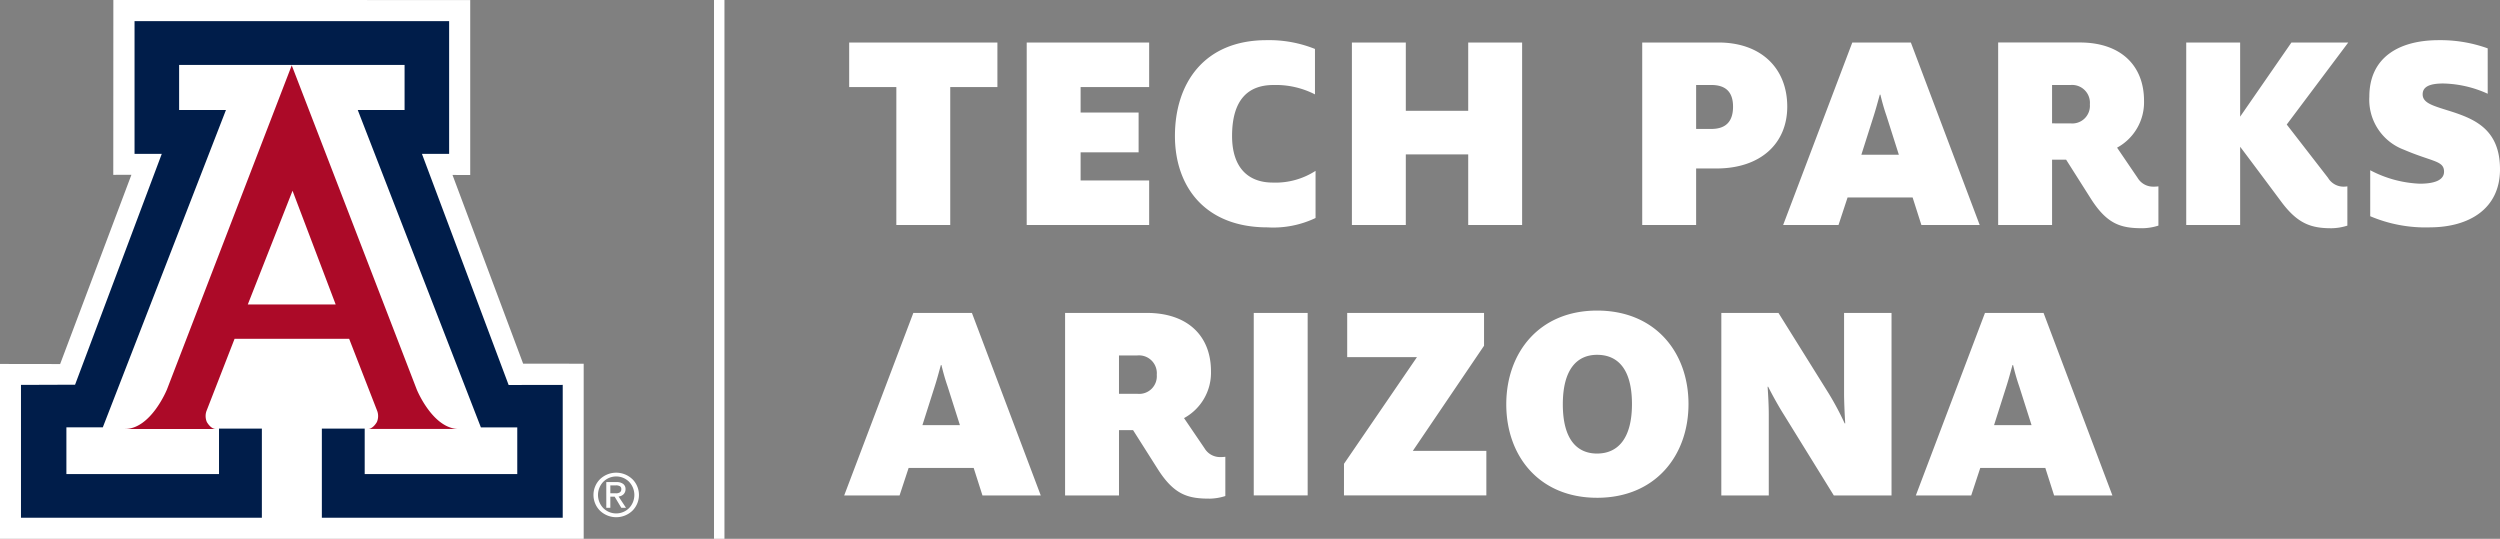 <svg xmlns="http://www.w3.org/2000/svg" xmlns:xlink="http://www.w3.org/1999/xlink" width="358.472" height="77.262" viewBox="0 0 358.472 77.262"><rect x="0" y="0" width="358.472" height="77.262" fill="#808080" stroke="none"/><defs><clipPath id="clip-path"><rect id="Rectangle_53" data-name="Rectangle 53" width="358.472" height="77.262" fill="none"></rect></clipPath></defs><g id="Group_83" data-name="Group 83" transform="translate(0 0)"><g id="Group_82" data-name="Group 82" transform="translate(0 0)" clip-path="url(#clip-path)"><path id="Path_202" data-name="Path 202" d="M267.03,54.009l1.764-5.546c.337-1.05.588-2.016.882-3.067h.084a31,31,0,0,0,.883,3.067l1.764,5.546ZM255.815,64.09h7.939l1.3-3.948h9.326l1.26,3.948H284l-9.872-26.171h-8.4Zm-27.893,0h6.805V52.413c0-1.134-.084-2.773-.168-3.907h.084c.546,1.091,1.471,2.773,2.268,4.032l7.142,11.552h8.276V37.919h-6.805V49.514c0,.966.084,3.066.168,4.242h-.084A41.2,41.2,0,0,0,243.3,49.43l-7.183-11.511h-8.192ZM210.11,58.084c-2.9,0-4.914-2.059-4.914-7.058s2.016-7.1,4.914-7.1c2.983,0,5,2.058,5,7.056s-2.058,7.1-5,7.1m0,6.343c8.36,0,13.107-6.049,13.107-13.443s-4.747-13.4-13.107-13.4c-8.317,0-13.022,6.048-13.022,13.442s4.7,13.4,13.022,13.4m-36.294-.337h20.416V57.7H183.688L193.9,42.625V37.919H174.278v6.343h10l-10.46,15.291Zm-12.937,0h7.73V37.919h-7.73ZM141.555,49.514v-5.5H144.2a2.555,2.555,0,0,1,2.772,2.772,2.527,2.527,0,0,1-2.772,2.731Zm12.939,15.038a7.834,7.834,0,0,0,2.311-.378v-5.63a4.516,4.516,0,0,1-.715.043,2.576,2.576,0,0,1-2.268-1.261L150.881,53a7.405,7.405,0,0,0,3.865-6.721c0-5.041-3.319-8.36-9.2-8.36h-11.72V64.09h7.73V54.722h2.017l3.486,5.5c2.352,3.739,4.327,4.326,7.436,4.326M113.369,54.009l1.764-5.546c.337-1.05.589-2.016.883-3.067h.084a30.665,30.665,0,0,0,.882,3.067l1.764,5.546ZM102.153,64.09h7.939l1.3-3.948h9.326l1.261,3.948h8.359l-9.871-26.171h-8.4Z" transform="translate(18.895 6.951)" fill="#fff"></path><path id="Path_203" data-name="Path 203" d="M329.384,31.7c5.63,0,10.082-2.647,10.082-8.318,0-5.544-3.4-7.1-6.678-8.192-2.731-.882-4.412-1.218-4.412-2.562,0-1.008.84-1.555,2.941-1.555a16.075,16.075,0,0,1,6.385,1.471V6.035a19.994,19.994,0,0,0-7.015-1.175c-5.713,0-9.956,2.478-9.956,8.108a7.646,7.646,0,0,0,4.958,7.6c4.117,1.764,5.754,1.555,5.754,3.151,0,.966-.882,1.722-3.486,1.722a16.627,16.627,0,0,1-7.1-1.931v6.594a20.293,20.293,0,0,0,8.527,1.6m-14.114.126a7.835,7.835,0,0,0,2.311-.378V25.822a3.217,3.217,0,0,1-.63.041,2.581,2.581,0,0,1-2.142-1.261l-5.922-7.645L317.706,5.2h-8.149l-7.352,10.628V5.2h-7.73V31.366h7.73V20.151c0-.043,6.008,8.023,6.008,8.023,2.268,2.983,4.158,3.654,7.056,3.654M275.237,16.79v-5.5h2.647a2.556,2.556,0,0,1,2.773,2.772,2.528,2.528,0,0,1-2.773,2.731Zm12.939,15.038a7.835,7.835,0,0,0,2.311-.378V25.822a4.644,4.644,0,0,1-.715.041A2.578,2.578,0,0,1,287.5,24.6l-2.941-4.326a7.405,7.405,0,0,0,3.865-6.721c0-5.041-3.319-8.36-9.2-8.36H267.508V31.366h7.73V22h2.017l3.486,5.5c2.353,3.739,4.327,4.326,7.436,4.326M247.892,21.285l1.764-5.546c.335-1.05.588-2.016.882-3.067h.084a30.973,30.973,0,0,0,.882,3.067l1.764,5.546ZM236.675,31.366h7.939l1.3-3.948h9.327l1.26,3.948h8.36L254.991,5.2h-8.4ZM224.2,17.588v-6.3h2.184c2.185,0,3.109,1.134,3.109,3.108,0,2.058-.967,3.192-3.109,3.192Zm-7.73,13.779h7.73V23.259h2.9c6.427,0,10.166-3.654,10.166-8.864,0-5.5-3.739-9.2-9.872-9.2H216.47Zm-41.629,0h7.73V21.242h8.948V31.366h7.73V5.2h-7.73v9.788h-8.948V5.2h-7.73Zm-12.1.337a14.1,14.1,0,0,0,6.889-1.345V23.6a10.566,10.566,0,0,1-6.133,1.68c-3.529,0-5.838-2.142-5.838-6.68,0-5.209,2.309-7.309,5.922-7.309a12.271,12.271,0,0,1,5.965,1.344V6.12a17.608,17.608,0,0,0-6.931-1.26c-9.073,0-13.148,6.3-13.148,13.736,0,7.226,4.285,13.107,13.274,13.107m-34.53-.337h17.559V24.981h-9.829V20.948h8.317V15.236h-8.317V11.581h9.829V5.2H128.213Zm-18.693,0h7.73V11.581h6.763V5.2H102.756v6.386h6.764Z" transform="translate(19.006 0.899)" fill="#fff"></path><path id="Path_204" data-name="Path 204" d="M16.254,0l-.011,25.07,2.6-.006L8.623,52.2,0,52.187V77.262H83.694V52.153l-8.683-.011L64.883,25.086l2.542.012V.007Z" transform="translate(0 0)" fill="#fff"></path><path id="Path_205" data-name="Path 205" d="M39.036,7.906,56.962,54.39s2.3,5.656,6.028,5.656H49.938s.655.1,1.308-.993a2.165,2.165,0,0,0,.059-1.555L47.269,47.121H30.838L26.8,57.5a2.186,2.186,0,0,0,.065,1.555c.651,1.089,1.3.993,1.3.993H15.114c3.728,0,6.027-5.656,6.027-5.656Z" transform="translate(2.796 1.462)" fill="#ac0a28"></path><path id="Path_206" data-name="Path 206" d="M41.378,8.838H57.542V15.3H50.827L68.483,60.808H73.7v6.7H51.823V60.989H45.68V73.762H80.218V54.718l-7.756.013L60.03,21.587h3.9V2.554H18.822V21.587h3.906L10.294,54.69l-7.756.028V73.762H37.079V60.989H30.934V67.5H9.051v-6.7h5.222L31.929,15.3H25.214V8.838Z" transform="translate(0.47 0.472)" fill="#001d4a"></path><path id="Path_207" data-name="Path 207" d="M77.389,58.124a3.191,3.191,0,0,1,0,4.535,3.362,3.362,0,0,1-4.631,0,3.194,3.194,0,0,1,0-4.535,3.353,3.353,0,0,1,4.626,0m-.46.384a2.616,2.616,0,0,0-3.705,0,2.726,2.726,0,0,0,0,3.768,2.62,2.62,0,0,0,3.7,0,2.724,2.724,0,0,0,0-3.768m-3.267.038h1.479a1.5,1.5,0,0,1,.938.264.883.883,0,0,1,.34.736,1,1,0,0,1-.341.8,1.244,1.244,0,0,1-.654.271l1.062,1.616h-.672l-.956-1.595-.616,0v1.593h-.579Zm.579,1.607h.786a.987.987,0,0,0,.6-.146.54.54,0,0,0,.188-.459.454.454,0,0,0-.188-.4,1.093,1.093,0,0,0-.6-.129h-.786Z" transform="translate(13.284 10.579)" fill="#fff"></path><path id="Path_208" data-name="Path 208" d="M36.271,39.388h6.315L36.4,23.081,29.985,39.388Z" transform="translate(5.546 4.269)" fill="#fff"></path><rect id="Rectangle_52" data-name="Rectangle 52" width="1.498" height="77.262" transform="translate(102.381)" fill="#fff"></rect></g></g></svg>